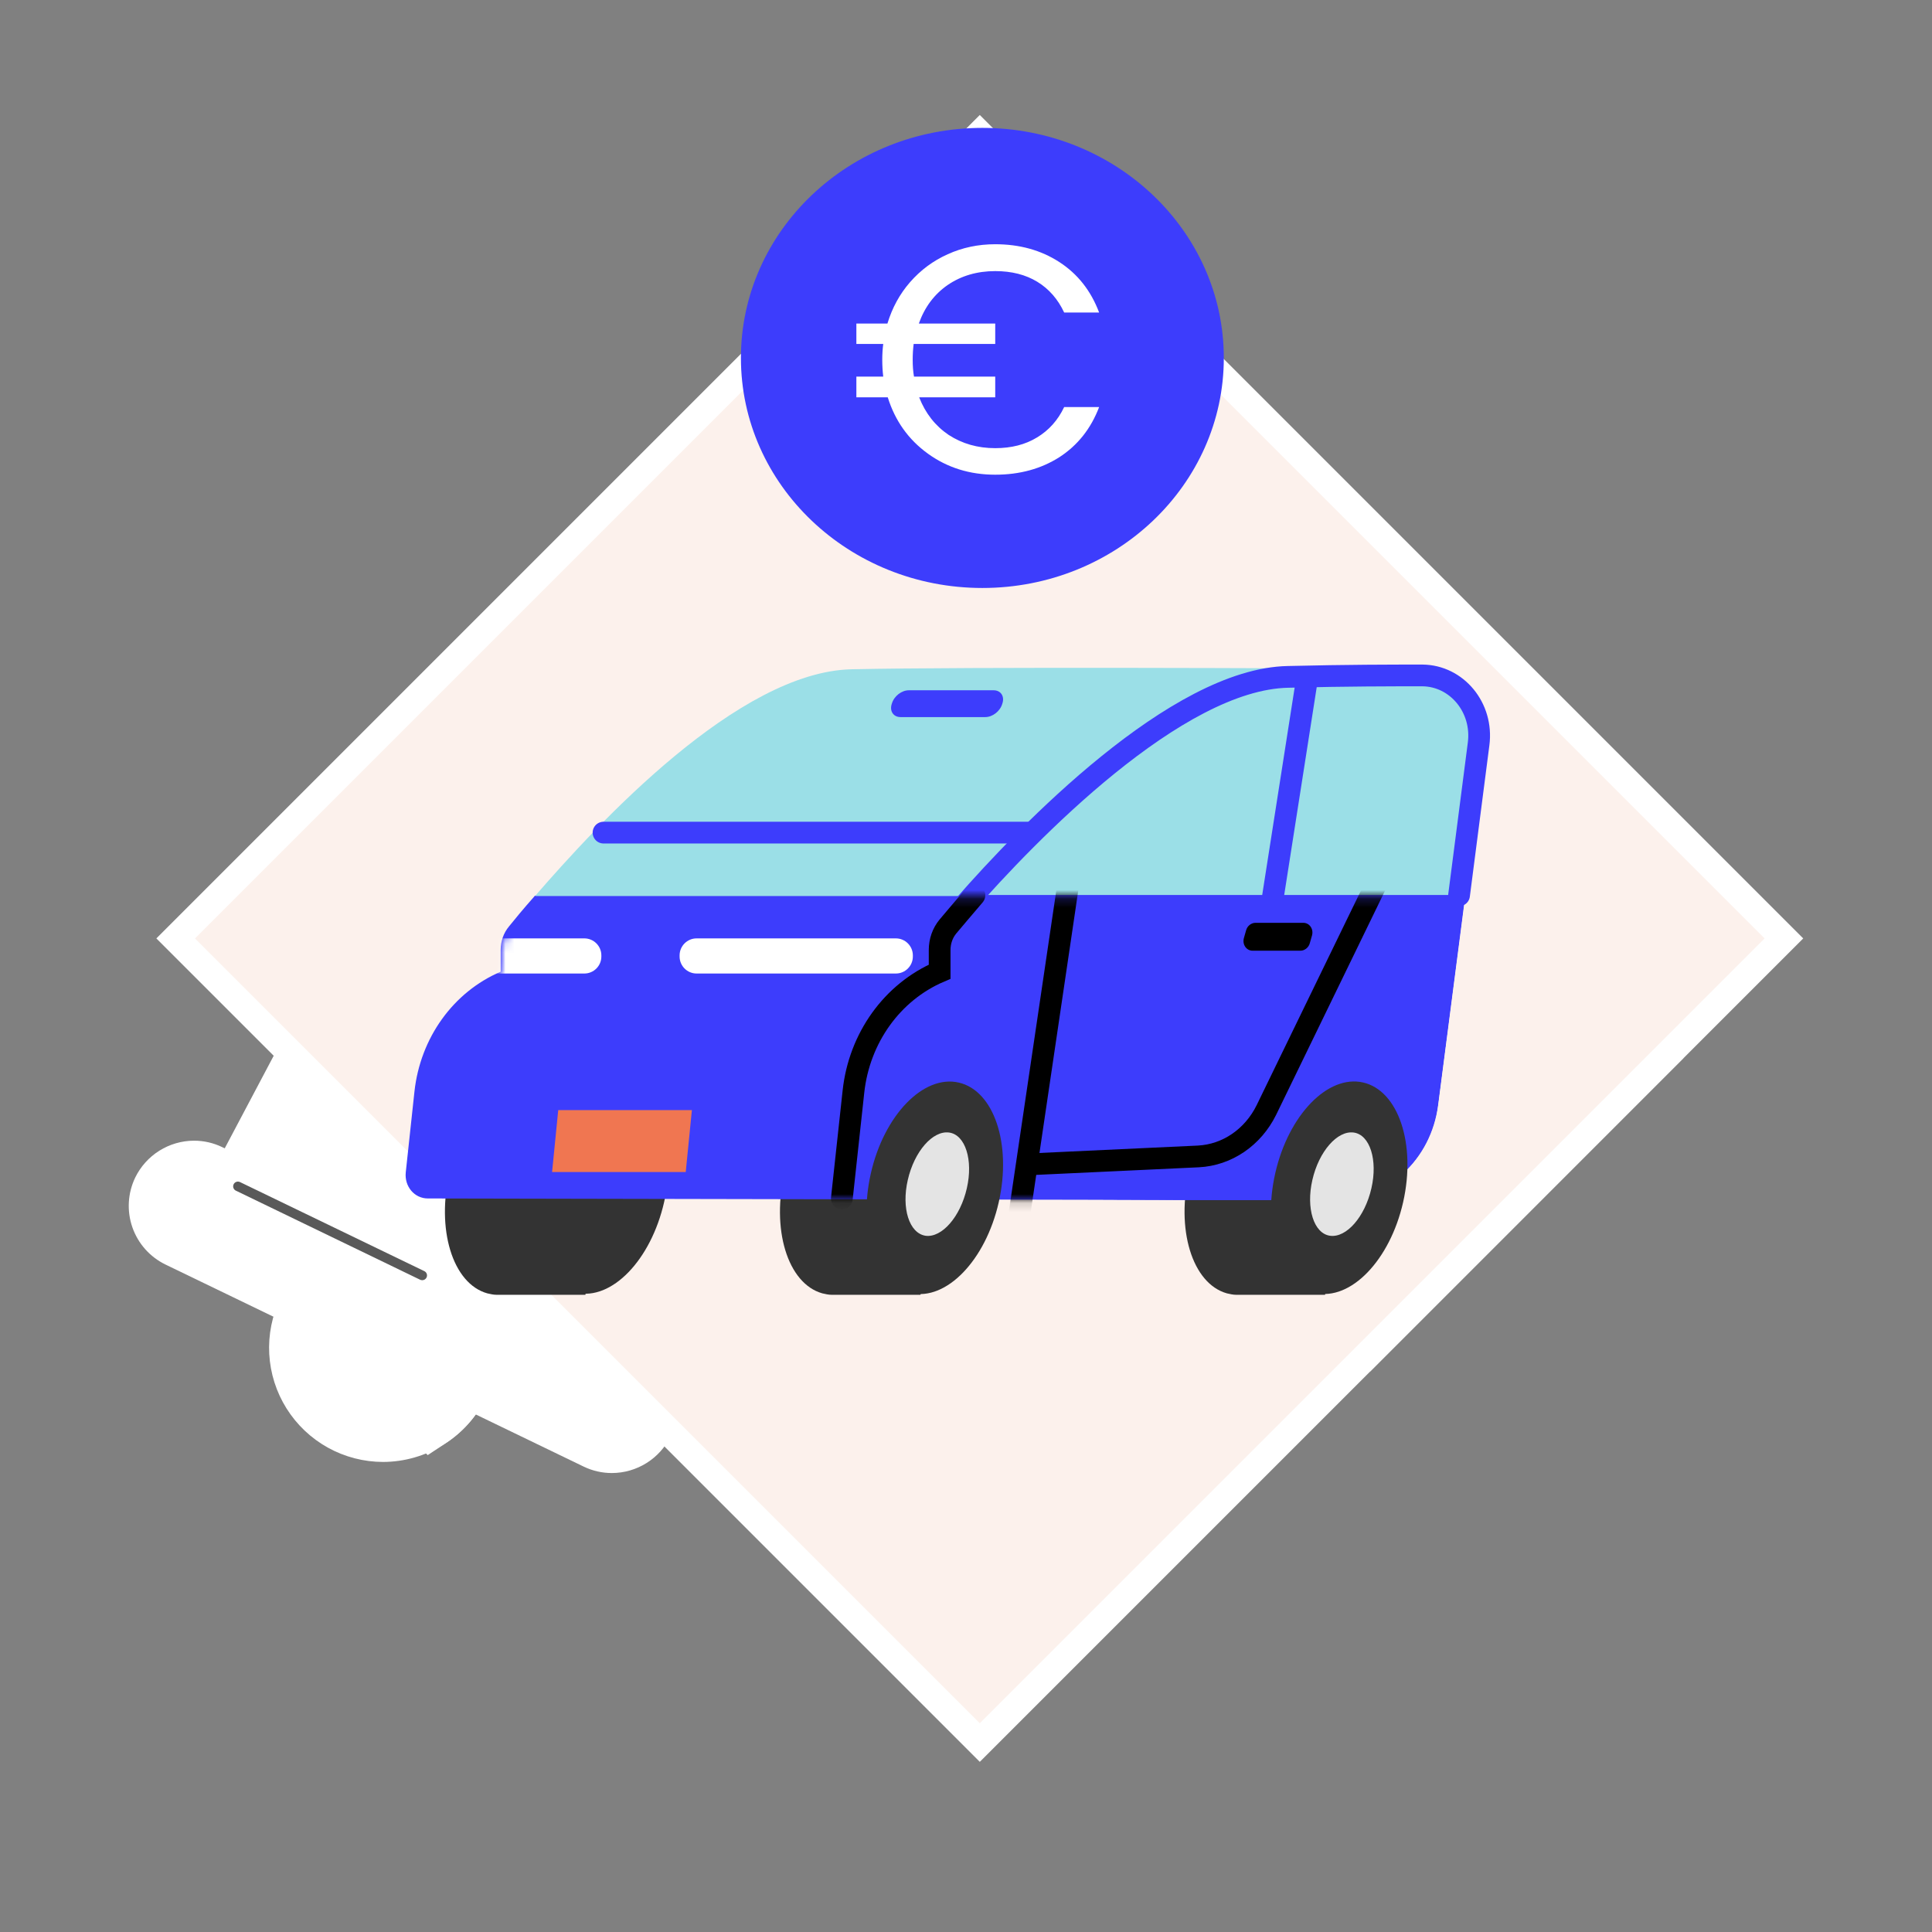 <svg width="216" height="216" viewBox="0 0 216 216" fill="none" xmlns="http://www.w3.org/2000/svg">
    <rect x="0" y="0" width="216" height="216" fill="#808080" stroke="none"/>
    <g clip-path="url(#clip0_17_403)">
        <path d="M109.542 12.855L17.481 104.916L109.542 196.977L201.603 104.916L109.542 12.855Z" fill="white"/>
        <path d="M197.286 104.917L109.542 17.173L21.798 104.917L109.542 192.661L197.286 104.917Z" fill="white"/>
        <path d="M98.998 104.681C107.788 104.681 114.914 97.555 114.914 88.765C114.914 79.975 107.788 72.849 98.998 72.849C90.207 72.849 83.081 79.975 83.081 88.765C83.081 97.555 90.207 104.681 98.998 104.681Z" fill="white"/>
        <path d="M98.998 101.63C106.102 101.63 111.862 95.87 111.862 88.765C111.862 81.66 106.102 75.901 98.998 75.901C91.893 75.901 86.133 81.66 86.133 88.765C86.133 95.87 91.893 101.63 98.998 101.63Z" fill="white"/>
        <path d="M65.109 111.308C64.288 111.305 63.48 111.111 62.749 110.739C62.018 110.368 61.384 109.83 60.898 109.17C60.409 108.51 60.084 107.743 59.95 106.932C59.815 106.122 59.876 105.291 60.127 104.509L68.412 78.212L80.82 69.128L104.098 67.133L109.726 77.266L86.224 85.678L75.919 105.056C75.01 106.775 73.685 108.237 72.063 109.309C70.442 110.382 68.578 111.03 66.641 111.194L65.575 111.288C65.42 111.3 65.266 111.308 65.112 111.308H65.109Z" fill="white"/>
        <path d="M71.032 80.085L63.047 105.427C62.94 105.767 62.918 106.129 62.984 106.481C63.05 106.832 63.202 107.161 63.425 107.44C63.649 107.719 63.938 107.938 64.266 108.079C64.595 108.219 64.953 108.276 65.309 108.245L66.377 108.153C67.805 108.029 69.18 107.55 70.376 106.758C71.572 105.967 72.551 104.889 73.224 103.623L84.086 83.202L105.319 75.6L102.396 70.341L81.941 72.096L71.032 80.085Z" fill="white"/>
        <path d="M75.824 111.914C75.004 111.912 74.196 111.717 73.465 111.345C72.734 110.974 72.1 110.436 71.615 109.776C71.126 109.116 70.8 108.349 70.666 107.539C70.532 106.728 70.593 105.897 70.843 105.115L79.129 78.819L91.538 69.737L114.815 67.742L120.445 77.876L96.935 86.284L86.63 105.663C85.721 107.381 84.395 108.843 82.774 109.915C81.153 110.988 79.288 111.636 77.351 111.8L76.285 111.894C76.131 111.907 75.977 111.914 75.822 111.914H75.824Z" fill="white"/>
        <path d="M81.741 80.692L73.756 106.031C73.649 106.372 73.627 106.735 73.693 107.086C73.759 107.437 73.911 107.767 74.135 108.046C74.359 108.325 74.648 108.544 74.976 108.685C75.305 108.825 75.663 108.883 76.02 108.852L77.086 108.759C78.514 108.635 79.888 108.155 81.084 107.364C82.28 106.573 83.258 105.495 83.931 104.229L94.793 83.808L116.023 76.217L113.107 70.95L92.65 72.703L81.741 80.692Z" fill="white"/>
        <g style="mix-blend-mode:soft-light" opacity="0.65">
            <path d="M75.935 106.196C75.293 106.195 74.661 106.033 74.097 105.726C73.533 105.418 73.055 104.975 72.705 104.436C72.356 103.897 72.147 103.279 72.098 102.638C72.048 101.998 72.159 101.355 72.42 100.769L81.262 81.02L107.821 72.24C108.211 72.111 108.62 72.046 109.031 72.045C109.942 72.052 110.821 72.382 111.513 72.975C112.205 73.569 112.664 74.388 112.809 75.288C112.954 76.188 112.776 77.11 112.306 77.891C111.836 78.672 111.105 79.261 110.242 79.554L86.904 87.269L79.457 103.919C79.152 104.598 78.658 105.174 78.033 105.578C77.408 105.982 76.679 106.197 75.935 106.196Z" fill="white"/>
            <path d="M75.935 103.143C75.823 103.144 75.712 103.12 75.609 103.074C75.416 102.987 75.265 102.827 75.19 102.629C75.114 102.431 75.12 102.212 75.207 102.018L83.498 83.504L108.779 75.137C108.88 75.101 108.986 75.085 109.093 75.091C109.199 75.097 109.304 75.123 109.4 75.17C109.496 75.217 109.581 75.282 109.652 75.362C109.722 75.442 109.775 75.536 109.809 75.637C109.843 75.739 109.856 75.846 109.847 75.952C109.839 76.058 109.809 76.162 109.76 76.257C109.711 76.351 109.643 76.435 109.561 76.504C109.479 76.572 109.384 76.623 109.282 76.654L84.669 84.797L76.665 102.671C76.602 102.812 76.499 102.931 76.37 103.015C76.24 103.099 76.089 103.143 75.935 103.143Z" fill="white"/>
        </g>
        <path d="M52.284 113.685L71.126 74.702C71.822 73.274 72.905 72.07 74.25 71.226C75.596 70.382 77.151 69.932 78.74 69.927C80.012 69.925 81.268 70.213 82.412 70.769C84.428 71.746 85.975 73.484 86.712 75.6C87.45 77.716 87.317 80.038 86.344 82.057L67.503 121.04L52.284 113.685Z" fill="white"/>
        <path d="M81.082 73.519C82.371 74.142 83.361 75.251 83.832 76.604C84.303 77.956 84.218 79.441 83.595 80.73L66.086 116.964L56.362 112.265L73.871 76.03C74.495 74.741 75.604 73.752 76.957 73.281C78.309 72.81 79.793 72.895 81.082 73.519Z" fill="white"/>
        <g style="mix-blend-mode:soft-light">
            <path d="M53.857 110.433L67.045 83.141L75.512 104.467L69.075 117.788L53.857 110.433Z" fill="white"/>
            <path d="M66.77 90.725L72.18 104.347L67.654 113.71L57.933 109.014L66.77 90.725Z" fill="white"/>
        </g>
        <path d="M130.486 120.934C128.617 121.186 126.734 121.313 124.848 121.313C115.063 121.326 105.592 117.86 98.126 111.535C95.254 112.095 88.85 113.195 82.801 113.195C76.453 113.195 72.183 111.99 69.742 109.512C69.016 108.778 68.447 107.904 68.069 106.943C67.692 105.982 67.513 104.954 67.545 103.922C67.577 101.582 68.04 99.738 68.811 98.28C67.043 98.922 65.173 99.242 63.291 99.223C61.344 99.225 59.407 98.931 57.549 98.351C56.782 98.103 56.079 97.69 55.489 97.142C54.898 96.594 54.434 95.923 54.13 95.178C53.825 94.432 53.686 93.629 53.724 92.824C53.761 92.019 53.974 91.232 54.347 90.518L64.246 71.513C65.295 69.497 66.913 67.834 68.899 66.73L82.08 59.389C83.406 58.648 84.865 58.176 86.374 58.001L114.511 54.691C115.148 54.617 115.79 54.579 116.432 54.579C120.745 54.569 124.887 56.266 127.954 59.298L188.202 118.306L153.19 153.329L130.486 120.934ZM78.703 85.11C78.673 85.408 78.63 85.727 78.575 86.047C78.243 87.955 77.34 90.675 74.968 93.59C77.319 92.869 79.894 92.653 82.16 92.463C84.678 92.252 87.284 92.035 89.552 91.337C92.397 90.462 95.548 88.96 98.917 86.863C99.402 86.564 99.82 86.17 100.149 85.705C100.477 85.24 100.708 84.713 100.827 84.157C100.965 83.53 100.961 82.88 100.814 82.255C100.668 81.63 100.383 81.046 99.981 80.545C99.579 80.045 99.07 79.641 98.491 79.363C97.912 79.085 97.279 78.941 96.637 78.94C96.578 78.94 96.52 78.94 96.463 78.94L89.842 79.209C86.993 82.492 83.02 84.592 78.703 85.098V85.11Z" fill="white"/>
        <path d="M183.862 118.337L125.811 61.475C124.384 60.07 122.66 59.004 120.766 58.354C118.872 57.705 116.856 57.489 114.867 57.723L86.727 61.034C85.616 61.165 84.541 61.513 83.563 62.057L70.379 69.396C68.916 70.212 67.724 71.438 66.949 72.923L57.05 91.928C56.883 92.248 56.786 92.6 56.769 92.961C56.751 93.322 56.812 93.682 56.947 94.016C57.083 94.351 57.29 94.652 57.553 94.899C57.817 95.145 58.131 95.332 58.474 95.444C61.262 96.341 67.205 97.087 71.052 93.348C77.124 87.437 75.526 82.136 75.526 82.136C77.988 82.33 80.459 81.889 82.701 80.854C84.943 79.82 86.882 78.226 88.332 76.227L96.344 75.903C97.605 75.853 98.857 76.128 99.98 76.703C101.103 77.278 102.058 78.133 102.754 79.186C103.297 80.003 103.67 80.921 103.851 81.885C104.032 82.849 104.019 83.839 103.81 84.798C103.602 85.756 103.203 86.663 102.638 87.465C102.073 88.267 101.353 88.947 100.52 89.466C97.658 91.24 94.088 93.135 90.444 94.249C81.804 96.907 70.757 93.294 70.594 103.969C70.43 114.644 98.993 108.238 98.993 108.238C103.374 112.242 108.626 115.175 114.335 116.803C120.043 118.431 126.052 118.711 131.887 117.62L153.598 148.6L183.862 118.337Z" fill="white"/>
        <path d="M183.862 118.337L125.811 61.475C124.384 60.07 122.66 59.004 120.766 58.354C118.872 57.705 116.856 57.489 114.867 57.723L86.727 61.034C85.616 61.165 84.541 61.513 83.563 62.057L70.379 69.396C68.916 70.212 67.724 71.438 66.949 72.923L57.05 91.928C56.883 92.248 56.786 92.6 56.769 92.961C56.751 93.322 56.812 93.682 56.947 94.016C57.083 94.351 57.29 94.652 57.553 94.899C57.817 95.145 58.131 95.332 58.474 95.444C61.262 96.341 65.764 96.876 69.611 93.13C75.683 87.221 75.52 82.131 75.52 82.131C77.982 82.326 80.453 81.884 82.695 80.85C84.937 79.815 86.876 78.221 88.326 76.222L96.338 75.898C97.6 75.847 98.853 76.123 99.978 76.699C101.102 77.275 102.058 78.132 102.754 79.186C103.297 80.003 103.67 80.921 103.851 81.885C104.032 82.849 104.019 83.839 103.81 84.798C103.602 85.756 103.203 86.663 102.638 87.465C102.073 88.267 101.353 88.947 100.52 89.466C97.658 91.24 94.088 93.135 90.444 94.249C81.804 96.907 70.757 93.294 70.594 103.969C70.43 114.644 98.993 108.238 98.993 108.238C103.374 112.242 108.626 115.175 114.335 116.803C120.043 118.431 126.052 118.711 131.887 117.62L153.598 148.6L183.862 118.337Z" fill="white"/>
        <mask id="mask0_17_403" style="mask-type:luminance" maskUnits="userSpaceOnUse" x="56" y="57" width="128" height="92">
            <path d="M183.862 118.337L125.811 61.475C124.384 60.07 122.66 59.004 120.766 58.354C118.872 57.705 116.856 57.489 114.867 57.723L86.727 61.034C85.616 61.165 84.541 61.513 83.563 62.057L70.379 69.396C68.916 70.212 67.724 71.438 66.949 72.923L57.05 91.928C56.883 92.248 56.786 92.6 56.769 92.961C56.751 93.322 56.812 93.682 56.947 94.016C57.083 94.351 57.29 94.652 57.553 94.899C57.817 95.145 58.131 95.332 58.474 95.444C61.262 96.341 65.764 96.876 69.611 93.13C75.683 87.221 75.52 82.131 75.52 82.131C77.982 82.326 80.453 81.884 82.695 80.85C84.937 79.815 86.876 78.221 88.326 76.222L96.338 75.898C97.6 75.847 98.853 76.123 99.978 76.699C101.102 77.275 102.058 78.132 102.754 79.186C103.297 80.003 103.67 80.921 103.851 81.885C104.032 82.849 104.019 83.839 103.81 84.798C103.602 85.756 103.203 86.663 102.638 87.465C102.073 88.267 101.353 88.947 100.52 89.466C97.658 91.24 94.088 93.135 90.444 94.249C81.804 96.907 70.757 93.294 70.594 103.969C70.43 114.644 98.993 108.238 98.993 108.238C103.374 112.242 108.626 115.175 114.335 116.803C120.043 118.431 126.052 118.711 131.887 117.62L153.598 148.6L183.862 118.337Z" fill="white"/>
        </mask>
        <g mask="url(#mask0_17_403)">
            <g style="mix-blend-mode:soft-light" opacity="0.65">
                <path d="M76.546 87.233C75.523 87.233 74.542 86.827 73.819 86.104C73.095 85.38 72.689 84.399 72.689 83.376V76.768C72.661 76.245 72.74 75.722 72.921 75.231C73.102 74.739 73.382 74.29 73.742 73.91C74.102 73.53 74.536 73.227 75.017 73.02C75.499 72.814 76.017 72.707 76.541 72.707C77.064 72.707 77.582 72.814 78.064 73.02C78.545 73.227 78.979 73.53 79.339 73.91C79.7 74.29 79.979 74.739 80.16 75.231C80.341 75.722 80.42 76.245 80.392 76.768V83.381C80.391 84.401 79.986 85.379 79.265 86.101C78.544 86.823 77.566 87.23 76.546 87.233Z" fill="white"/>
                <path d="M76.546 84.18C76.334 84.18 76.131 84.096 75.981 83.946C75.831 83.796 75.747 83.593 75.747 83.381V76.768C75.747 76.556 75.831 76.353 75.981 76.203C76.131 76.053 76.334 75.969 76.546 75.969C76.758 75.969 76.961 76.053 77.111 76.203C77.261 76.353 77.345 76.556 77.345 76.768V83.381C77.345 83.486 77.325 83.59 77.284 83.687C77.244 83.784 77.185 83.872 77.111 83.946C77.037 84.02 76.949 84.079 76.852 84.119C76.755 84.159 76.651 84.18 76.546 84.18Z" fill="white"/>
            </g>
            <g style="mix-blend-mode:soft-light" opacity="0.65">
                <path d="M98.998 112.09C98.071 112.084 97.178 111.745 96.482 111.134C95.785 110.524 95.331 109.683 95.203 108.766C95.075 107.848 95.282 106.916 95.785 106.138C96.288 105.36 97.055 104.79 97.944 104.53L106.612 102.073C106.954 101.977 107.308 101.928 107.664 101.927C108.59 101.934 109.483 102.274 110.179 102.884C110.876 103.495 111.329 104.336 111.457 105.253C111.584 106.17 111.378 107.103 110.875 107.88C110.371 108.658 109.605 109.228 108.716 109.487L100.048 111.947C99.706 112.043 99.353 112.091 98.998 112.09Z" fill="white"/>
                <path d="M98.998 109.037C98.805 109.036 98.619 108.966 98.474 108.84C98.329 108.713 98.235 108.538 98.208 108.348C98.182 108.157 98.225 107.963 98.33 107.802C98.435 107.64 98.595 107.522 98.78 107.469L107.445 105.01C107.649 104.952 107.869 104.978 108.054 105.082C108.24 105.185 108.377 105.359 108.435 105.563C108.492 105.768 108.467 105.987 108.363 106.173C108.259 106.358 108.086 106.495 107.881 106.553L99.215 109.011C99.144 109.029 99.071 109.038 98.998 109.037Z" fill="white"/>
            </g>
            <path d="M126.754 115.61L142.923 112.104V138.68L126.754 115.61Z" fill="white"/>
            <path d="M131.891 117.62L139.869 115.89V129.005L131.891 117.62Z" fill="white"/>
            <path d="M130.486 120.934C128.617 121.186 126.734 121.313 124.848 121.313C115.063 121.326 105.592 117.86 98.126 111.535C95.255 112.095 88.85 113.195 82.801 113.195C76.453 113.195 72.183 111.99 69.742 109.512C69.016 108.778 68.447 107.904 68.069 106.943C67.692 105.982 67.513 104.954 67.545 103.922C67.593 100.852 68.375 98.64 69.612 97.032C67.481 98.427 64.985 99.163 62.438 99.149C60.777 99.138 59.127 98.869 57.549 98.351C56.782 98.103 56.079 97.69 55.489 97.142C54.898 96.594 54.434 95.924 54.13 95.178C53.825 94.432 53.687 93.629 53.724 92.824C53.762 92.019 53.974 91.232 54.347 90.518L64.246 71.513C65.295 69.497 66.913 67.834 68.9 66.73L82.08 59.389C83.406 58.648 84.865 58.176 86.374 58.001L114.511 54.691C115.149 54.617 115.79 54.579 116.432 54.579C120.745 54.569 124.887 56.266 127.954 59.298L188.202 118.306L153.19 153.329L130.486 120.934ZM78.126 85.166C77.492 87.526 75.981 90.962 72.4 94.661C75.305 93.034 79.035 92.723 82.16 92.46C84.678 92.249 87.284 92.031 89.552 91.334C92.397 90.459 95.548 88.957 98.917 86.86C99.402 86.561 99.821 86.167 100.149 85.702C100.477 85.237 100.708 84.71 100.827 84.154C100.965 83.527 100.961 82.877 100.815 82.252C100.668 81.627 100.383 81.043 99.981 80.542C99.579 80.042 99.07 79.638 98.491 79.36C97.913 79.082 97.279 78.938 96.637 78.937C96.578 78.937 96.52 78.937 96.463 78.937L89.842 79.206C86.863 82.644 82.659 84.783 78.126 85.166Z" fill="white"/>
        </g>
        <path d="M42.833 163.447C40.674 163.445 38.55 162.895 36.661 161.849C34.772 160.802 33.18 159.294 32.033 157.464C30.886 155.635 30.222 153.544 30.103 151.388C29.985 149.232 30.415 147.081 31.354 145.137C32.405 142.982 34.039 141.165 36.071 139.891C38.102 138.618 40.449 137.939 42.847 137.932C45.006 137.934 47.13 138.484 49.019 139.53C50.907 140.576 52.5 142.085 53.647 143.914C54.794 145.744 55.458 147.835 55.576 149.991C55.695 152.147 55.265 154.298 54.326 156.242C53.274 158.397 51.641 160.214 49.609 161.487C47.578 162.761 45.23 163.44 42.833 163.447Z" fill="white"/>
        <path d="M42.839 160.392C48.199 160.392 52.544 156.048 52.544 150.688C52.544 145.328 48.199 140.983 42.839 140.983C37.479 140.983 33.134 145.328 33.134 150.688C33.134 156.048 37.479 160.392 42.839 160.392Z" fill="white"/>
        <path d="M30.828 145.883L32.153 143.731L32.196 143.669L33.377 141.863L55.44 147.726L55.574 149.926C55.711 152.156 55.257 154.384 54.258 156.383C53.26 158.383 51.752 160.084 49.887 161.315L47.819 162.684L30.828 145.883Z" fill="white"/>
        <path d="M34.699 145.417L48.199 158.76C49.617 157.824 50.763 156.531 51.522 155.011C52.28 153.491 52.624 151.797 52.519 150.102L34.725 145.38L34.699 145.417Z" fill="white"/>
        <path d="M19.946 138.175L32.666 114.13C34.807 109.762 38.128 106.08 42.253 103.5C46.377 100.921 51.141 99.546 56.006 99.531C59.908 99.527 63.76 100.412 67.269 102.119C80.139 108.338 85.55 123.873 79.331 136.739L79.281 136.838L66.633 160.735L19.946 138.175Z" fill="white"/>
        <path d="M65.311 156.705L24.124 136.802L35.387 115.511C36.694 112.806 38.52 110.384 40.763 108.385C43.005 106.386 45.619 104.849 48.456 103.86C51.293 102.872 54.297 102.451 57.296 102.624C60.295 102.796 63.231 103.558 65.936 104.865C68.641 106.172 71.062 107.998 73.061 110.241C75.06 112.483 76.598 115.097 77.586 117.934C78.575 120.771 78.995 123.775 78.822 126.774C78.65 129.773 77.888 132.709 76.581 135.414L65.311 156.705Z" fill="white"/>
        <path d="M68.41 164.688C67.313 164.689 66.23 164.44 65.243 163.961L18.514 141.383C16.773 140.542 15.438 139.044 14.801 137.218C14.165 135.392 14.28 133.389 15.12 131.647C15.721 130.416 16.654 129.378 17.815 128.65C18.975 127.923 20.317 127.534 21.686 127.53C22.784 127.528 23.868 127.776 24.855 128.256L71.589 150.834C73.329 151.675 74.665 153.173 75.302 154.998C75.938 156.824 75.823 158.827 74.983 160.568C74.382 161.801 73.448 162.84 72.286 163.568C71.124 164.296 69.781 164.684 68.41 164.688Z" fill="white"/>
        <path d="M70.258 153.582L23.533 131.005C21.426 129.987 18.893 130.869 17.875 132.976C16.857 135.083 17.74 137.616 19.846 138.634L66.572 161.212C68.678 162.23 71.211 161.347 72.229 159.24C73.248 157.134 72.365 154.6 70.258 153.582Z" fill="white"/>
        <g style="mix-blend-mode:soft-light" opacity="0.65">
            <path d="M47.199 146.18C46.656 146.179 46.12 146.055 45.632 145.819L25.047 135.872C24.193 135.457 23.538 134.721 23.225 133.825C22.912 132.928 22.968 131.945 23.379 131.089C23.584 130.664 23.871 130.284 24.224 129.971C24.576 129.657 24.987 129.416 25.433 129.262C25.879 129.107 26.351 129.043 26.822 129.071C27.293 129.099 27.753 129.22 28.177 129.427L48.754 139.365C49.179 139.57 49.558 139.856 49.872 140.208C50.185 140.559 50.427 140.969 50.581 141.414C50.736 141.859 50.802 142.33 50.775 142.801C50.747 143.271 50.628 143.731 50.422 144.155C50.127 144.76 49.669 145.27 49.1 145.628C48.53 145.985 47.872 146.177 47.199 146.18Z" fill="white"/>
            <path d="M47.199 143.126C47.119 143.126 47.04 143.108 46.968 143.074L26.383 133.122C26.318 133.093 26.259 133.052 26.21 133C26.162 132.947 26.124 132.886 26.1 132.819C26.075 132.752 26.064 132.681 26.068 132.61C26.071 132.539 26.089 132.469 26.12 132.405C26.151 132.34 26.195 132.283 26.248 132.236C26.302 132.189 26.364 132.153 26.432 132.131C26.5 132.109 26.571 132.1 26.642 132.106C26.713 132.111 26.782 132.131 26.846 132.164L47.438 142.114C47.547 142.167 47.635 142.254 47.687 142.363C47.74 142.472 47.754 142.595 47.727 142.713C47.7 142.83 47.634 142.935 47.539 143.011C47.445 143.086 47.328 143.127 47.207 143.126H47.199Z" fill="white"/>
        </g>
        <path d="M197.286 104.917L109.542 17.173L21.798 104.917L109.542 192.661L197.286 104.917Z" fill="#FCF1EC"/>
        <g style="mix-blend-mode:soft-light" opacity="0.65">
            <path d="M47.199 143.126C47.119 143.126 47.04 143.108 46.968 143.074L26.383 133.122C26.318 133.093 26.259 133.052 26.21 133C26.162 132.947 26.124 132.886 26.1 132.819C26.075 132.752 26.064 132.681 26.068 132.61C26.071 132.539 26.089 132.469 26.12 132.405C26.151 132.34 26.195 132.283 26.248 132.236C26.302 132.189 26.364 132.153 26.432 132.131C26.5 132.108 26.571 132.1 26.642 132.106C26.713 132.111 26.782 132.131 26.846 132.164L47.438 142.114C47.547 142.166 47.635 142.254 47.687 142.363C47.74 142.472 47.754 142.595 47.727 142.713C47.7 142.83 47.634 142.935 47.539 143.011C47.445 143.086 47.328 143.127 47.207 143.126H47.199Z" fill="black"/>
        </g>
        <path d="M58.89 120.949C55.367 121.111 51.722 125.201 50.305 130.911C48.726 137.39 50.589 143.505 54.476 144.598C54.84 144.679 55.164 144.76 55.529 144.76H65.45L69.176 120.909H58.849L58.89 120.949Z" fill="#333333"/>
        <path d="M74.252 134.385C75.729 127.886 73.726 121.89 69.778 120.993C65.831 120.097 61.434 124.638 59.957 131.137C58.481 137.636 60.484 143.632 64.431 144.529C68.379 145.426 72.776 140.884 74.252 134.385Z" fill="#333333"/>
        <path d="M141.58 120.949C138.057 121.111 134.413 125.201 132.996 130.911C131.416 137.39 133.279 143.505 137.166 144.598C137.531 144.679 137.855 144.76 138.219 144.76H148.141L151.866 120.909H141.54L141.58 120.949Z" fill="#333333"/>
        <path d="M96.348 120.949C92.825 121.111 89.18 125.201 87.763 130.911C86.184 137.39 88.046 143.505 91.934 144.598C92.298 144.679 92.622 144.76 92.987 144.76H102.908L106.634 120.909H96.307L96.348 120.949Z" fill="#333333"/>
        <path d="M59.78 100.175C58.525 101.593 57.553 102.767 56.905 103.577C56.298 104.306 55.974 105.237 55.974 106.209V108.639C50.669 110.906 46.984 116.049 46.336 122.043L45.364 131.073C45.202 132.652 46.336 133.989 47.834 133.989L149.234 134.191C155.065 134.191 160.006 129.656 160.775 123.541L163.812 100.135H59.78V100.175Z" fill="#3D3DFC"/>
        <path d="M159.52 74.785C144.01 74.704 108.293 74.542 95.213 74.825C82.539 75.109 66.948 91.955 59.821 100.175H163.853L165.877 82.519C166.404 78.429 163.407 74.785 159.56 74.785H159.52Z" fill="#9BDFE7"/>
        <path d="M163.124 100.094L165.31 83.167C165.837 79.118 162.881 75.554 159.034 75.514C155.551 75.514 150.651 75.514 144.01 75.676C131.538 75.919 114.894 93.129 107.808 101.228" stroke="#3D3DFC" stroke-width="2.43" stroke-linecap="round" stroke-linejoin="round"/>
        <path d="M108.941 100.094C107.686 101.552 106.673 102.767 105.985 103.577C105.378 104.305 105.054 105.237 105.054 106.209V108.638C99.749 110.906 96.064 116.049 95.416 122.042L94.12 133.988L149.153 134.191C154.984 134.191 159.924 129.655 160.734 123.541L163.771 100.094H108.901H108.941Z" fill="#3D3DFC"/>
        <path d="M108.941 100.094C107.686 101.552 106.673 102.767 105.985 103.577C105.378 104.305 105.054 105.237 105.054 106.209V108.638C99.749 110.906 96.064 116.049 95.416 122.042L94.12 133.988L149.153 134.191C154.984 134.191 159.924 129.655 160.734 123.541L163.771 100.094H108.901H108.941Z" fill="#3D3DFC"/>
        <path d="M108.941 100.094C107.686 101.552 106.673 102.767 105.985 103.577C105.378 104.305 105.054 105.237 105.054 106.209V108.638C99.749 110.906 96.064 116.049 95.416 122.042L94.12 133.988L149.153 134.191C154.984 134.191 159.924 129.655 160.734 123.541L163.771 100.094H108.901H108.941Z" fill="#3D3DFC"/>
        <path d="M146.237 75.19L142.309 100.296" stroke="#3D3DFC" stroke-width="2.43" stroke-linejoin="round"/>
        <path d="M145.387 106.29H140.042C139.353 106.29 138.867 105.602 139.07 104.873L139.313 104.022C139.434 103.536 139.88 103.172 140.366 103.172H145.711C146.399 103.172 146.885 103.86 146.683 104.589L146.44 105.44C146.318 105.926 145.873 106.29 145.387 106.29Z" fill="black"/>
        <path d="M76.666 131.032H61.724L62.412 124.108H77.355L76.666 131.032Z" fill="#F07651"/>
        <mask id="mask1_17_403" style="mask-type:luminance" maskUnits="userSpaceOnUse" x="45" y="100" width="119" height="35">
            <path d="M59.781 100.175C58.525 101.592 57.553 102.767 56.906 103.577C56.298 104.306 55.974 105.237 55.974 106.209V108.639C50.669 110.906 46.984 116.049 46.336 122.042L45.041 133.988L149.234 134.231C155.065 134.231 160.006 129.696 160.775 123.581L163.812 100.175H59.781Z" fill="white"/>
        </mask>
        <g mask="url(#mask1_17_403)">
            <g style="mix-blend-mode:soft-light">
                <path d="M119.43 98.839L113.599 138.281" stroke="black" stroke-width="2.43" stroke-miterlimit="10" stroke-linecap="round"/>
            </g>
            <g style="mix-blend-mode:soft-light">
                <path d="M114.894 130.182L133.968 129.291C137.207 129.129 140.082 127.145 141.581 124.107L154.134 98.272" stroke="black" stroke-width="2.43" stroke-miterlimit="10" stroke-linecap="round"/>
            </g>
            <g style="mix-blend-mode:soft-light">
                <path d="M108.941 100.094C107.686 101.552 106.674 102.767 105.985 103.576C105.378 104.305 105.054 105.237 105.054 106.209V108.638C99.749 110.906 96.064 116.049 95.416 122.042L94.12 133.988" stroke="black" stroke-width="2.43" stroke-miterlimit="10" stroke-linecap="round"/>
            </g>
            <mask id="mask2_17_403" style="mask-type:luminance" maskUnits="userSpaceOnUse" x="45" y="100" width="119" height="35">
                <path d="M59.781 100.175C58.525 101.592 57.553 102.767 56.906 103.577C56.298 104.305 55.974 105.237 55.974 106.209V108.638C50.669 110.906 46.984 116.049 46.336 122.042L45.041 133.988L149.234 134.231C155.065 134.231 160.006 129.696 160.775 123.581L163.812 100.175H59.781Z" fill="white"/>
            </mask>
            <g mask="url(#mask2_17_403)">
                <path d="M100.155 104.913H77.883C76.832 104.913 75.98 105.765 75.98 106.816V106.938C75.98 107.989 76.832 108.841 77.883 108.841H100.155C101.206 108.841 102.058 107.989 102.058 106.938V106.816C102.058 105.765 101.206 104.913 100.155 104.913Z" fill="white"/>
                <path d="M65.329 104.913H38.076C37.025 104.913 36.173 105.765 36.173 106.816V106.938C36.173 107.989 37.025 108.841 38.076 108.841H65.329C66.38 108.841 67.232 107.989 67.232 106.938V106.816C67.232 105.765 66.38 104.913 65.329 104.913Z" fill="white"/>
            </g>
        </g>
        <path d="M67.474 93.088H115.217" stroke="#3D3DFC" stroke-width="2.43" stroke-linecap="round" stroke-linejoin="round"/>
        <path d="M110.156 80.171H100.681C99.871 80.171 99.425 79.482 99.709 78.672C99.952 77.822 100.802 77.174 101.612 77.174H111.088C111.898 77.174 112.343 77.862 112.06 78.672C111.817 79.523 110.966 80.171 110.156 80.171Z" fill="#3D3DFC"/>
        <path d="M111.658 134.424C113.135 127.925 111.131 121.929 107.184 121.032C103.237 120.135 98.84 124.677 97.363 131.176C95.886 137.675 97.889 143.671 101.837 144.567C105.784 145.464 110.181 140.923 111.658 134.424Z" fill="#333333"/>
        <path d="M108.092 132.855C107.363 136.054 105.298 138.403 103.475 138.16C101.653 137.876 100.762 135.082 101.491 131.923C102.22 128.724 104.285 126.375 106.108 126.618C107.93 126.861 108.821 129.696 108.092 132.855Z" fill="#E4E4E4"/>
        <path d="M156.87 134.414C158.346 127.915 156.343 121.92 152.396 121.023C148.449 120.126 144.052 124.667 142.575 131.166C141.098 137.666 143.102 143.661 147.049 144.558C150.996 145.455 155.393 140.913 156.87 134.414Z" fill="#333333"/>
        <path d="M153.324 132.855C152.595 136.054 150.53 138.403 148.708 138.16C146.886 137.917 145.995 135.082 146.724 131.923C147.453 128.724 149.518 126.375 151.34 126.618C153.162 126.861 154.053 129.696 153.324 132.855Z" fill="#E4E4E4"/>
        <path d="M109.83 65.737C124.738 65.737 136.824 54.222 136.824 40.018C136.824 25.813 124.738 14.298 109.83 14.298C94.921 14.298 82.836 25.813 82.836 40.018C82.836 54.222 94.921 65.737 109.83 65.737Z" fill="#3D3DFC"/>
        <path d="M111.268 50.105C113.077 50.105 114.633 49.706 115.936 48.91C117.263 48.114 118.276 46.98 118.976 45.509H122.884C121.967 47.921 120.483 49.791 118.433 51.118C116.382 52.42 113.994 53.072 111.268 53.072C108.421 53.072 105.912 52.288 103.741 50.72C101.569 49.152 100.074 47.053 99.253 44.423H95.743V42.107H98.747C98.674 41.48 98.638 40.853 98.638 40.225C98.638 39.622 98.674 39.031 98.747 38.452H95.743V36.172H99.217C99.748 34.411 100.592 32.867 101.75 31.54C102.932 30.189 104.332 29.152 105.948 28.428C107.589 27.68 109.362 27.306 111.268 27.306C113.994 27.306 116.382 27.97 118.433 29.297C120.483 30.623 121.967 32.505 122.884 34.942H118.976C118.276 33.446 117.275 32.3 115.972 31.504C114.669 30.708 113.101 30.31 111.268 30.31C109.241 30.31 107.468 30.829 105.948 31.866C104.452 32.903 103.379 34.339 102.727 36.172H111.268V38.452H102.148C102.076 39.031 102.04 39.622 102.04 40.225C102.04 40.925 102.088 41.552 102.185 42.107H111.268V44.423H102.764C103.463 46.208 104.561 47.608 106.057 48.621C107.576 49.61 109.313 50.105 111.268 50.105Z" fill="white"/>
    </g>
    <defs>
        <clipPath id="clip0_17_403">
            <rect width="216" height="216" fill="white"/>
        </clipPath>
    </defs>
</svg>
